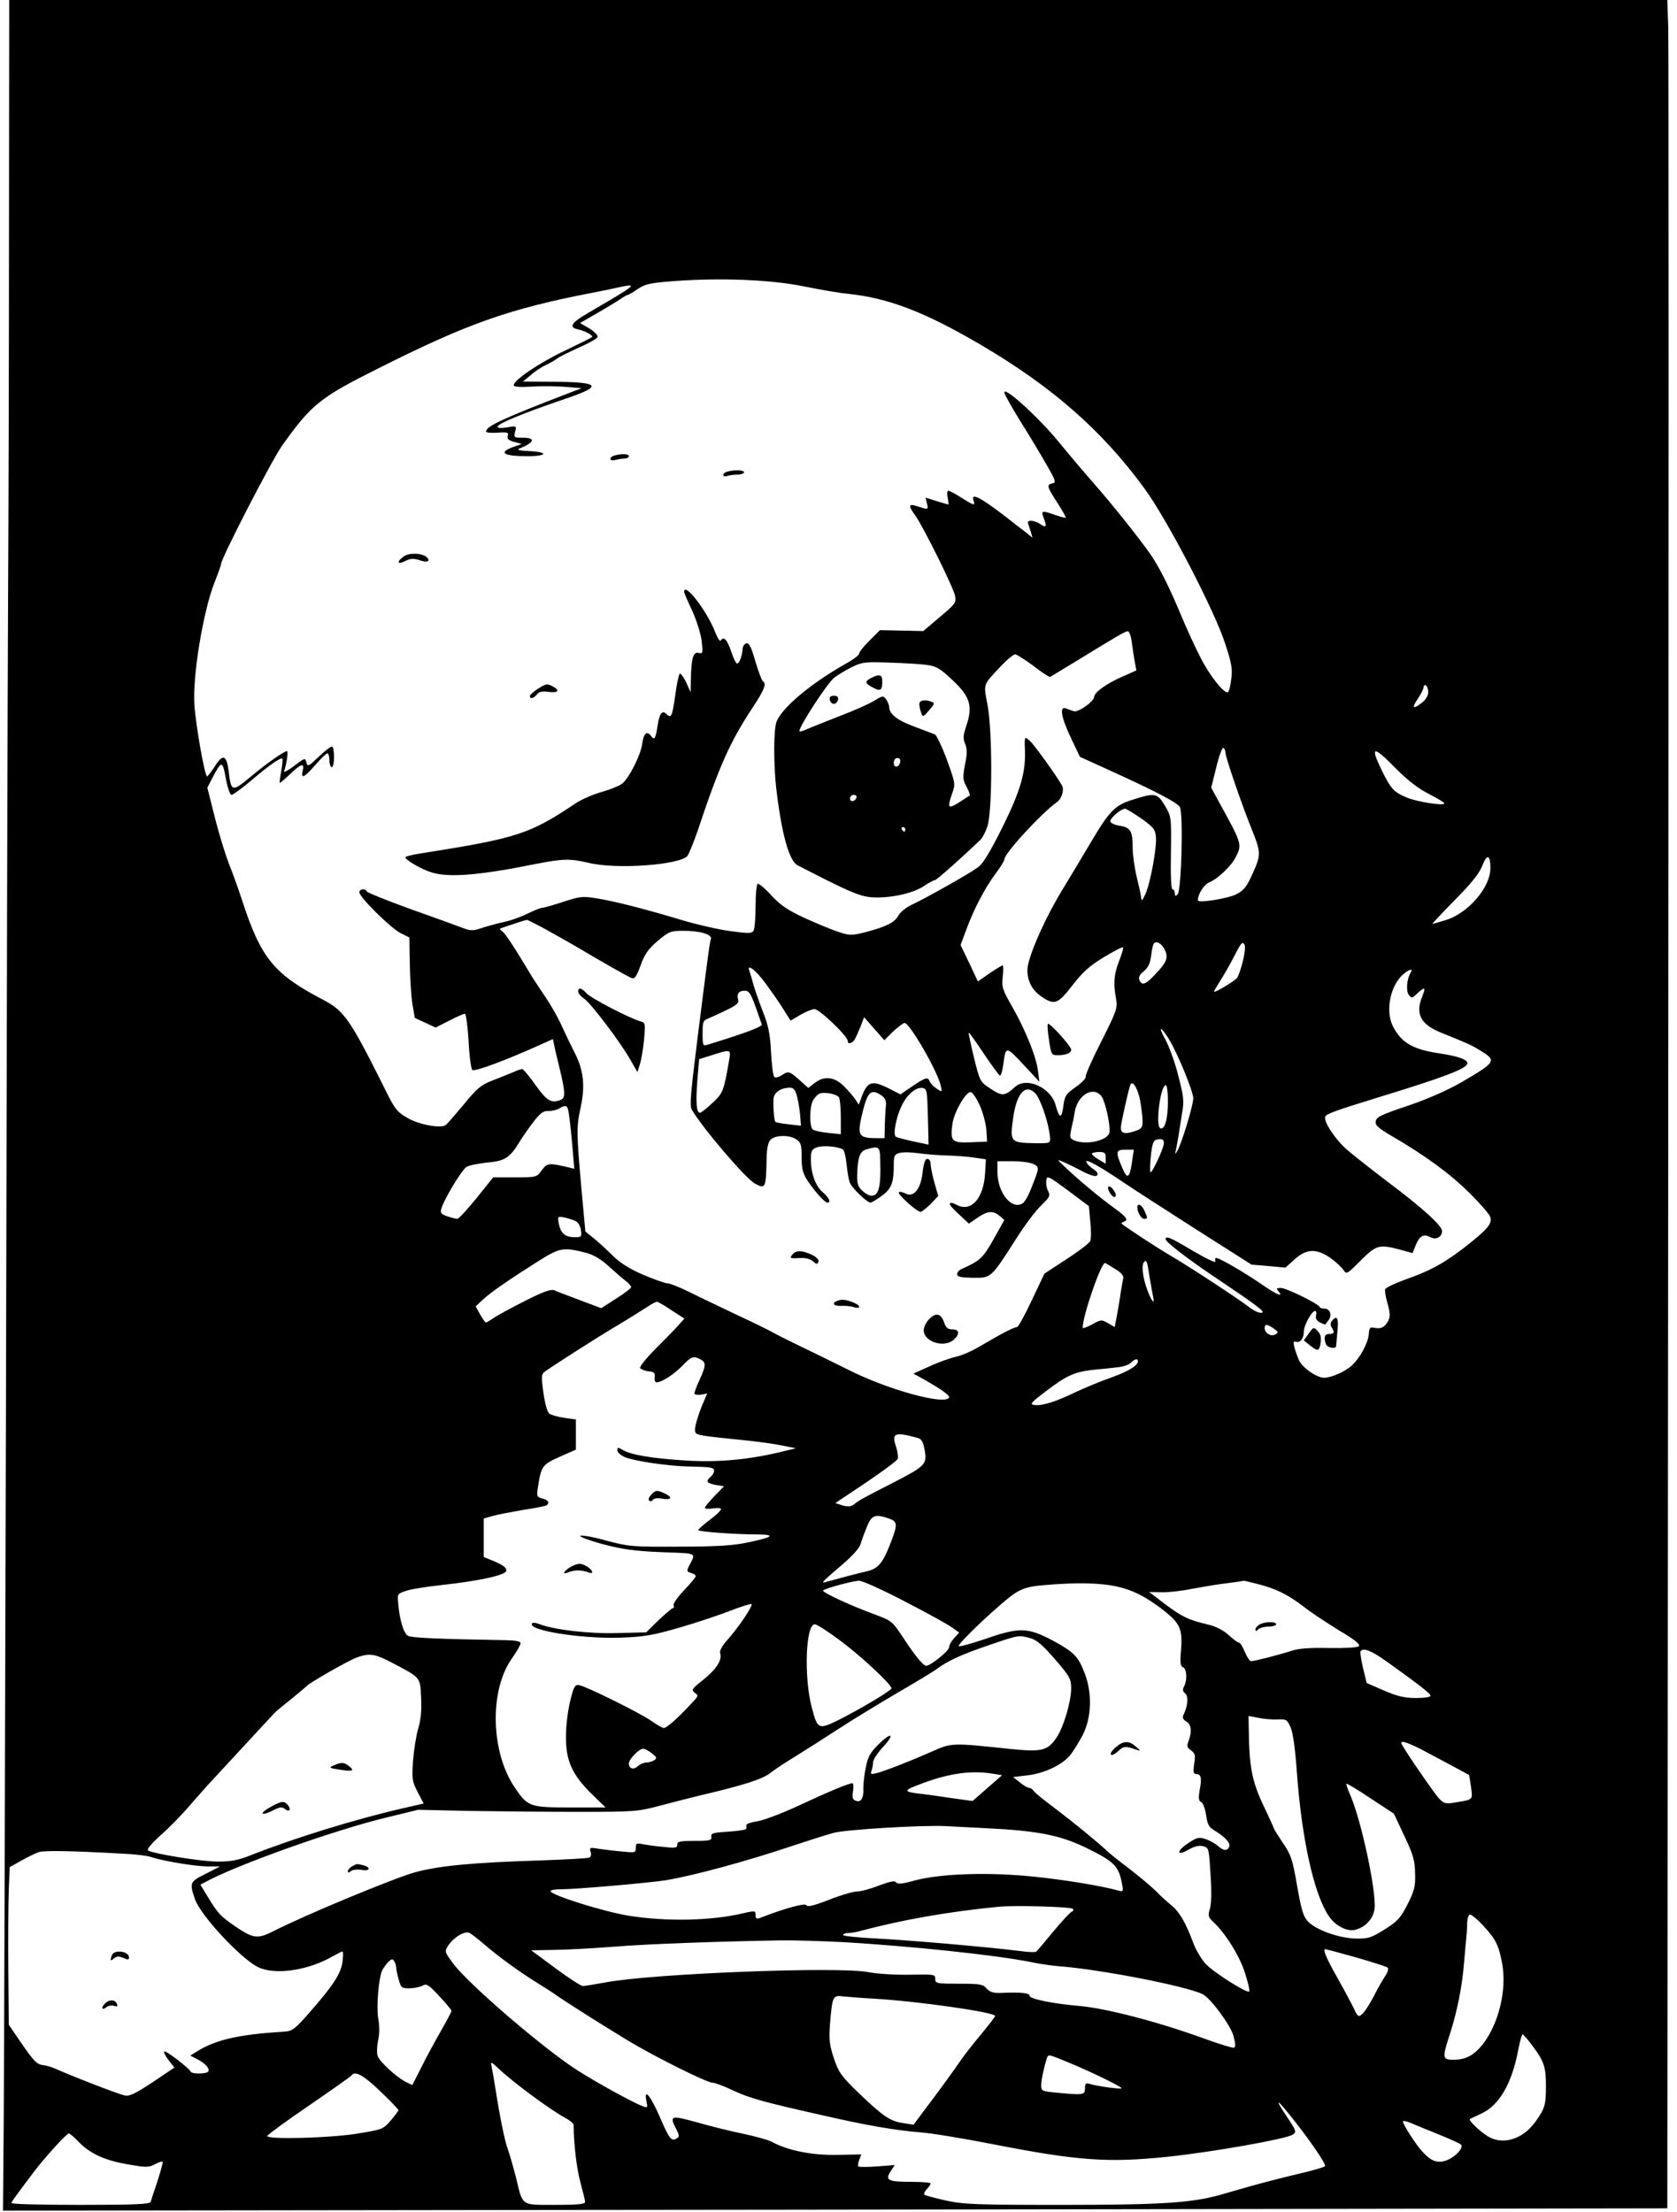 <?xml version="1.0" standalone="no"?>
<!DOCTYPE svg PUBLIC "-//W3C//DTD SVG 20010904//EN"
 "http://www.w3.org/TR/2001/REC-SVG-20010904/DTD/svg10.dtd">
<svg version="1.0" xmlns="http://www.w3.org/2000/svg"
 width="728pt" height="960pt" viewBox="0 0 728 960"
 preserveAspectRatio="xMidYMid meet">

<g transform="translate(0,960) scale(0.1,-0.1)"
fill="#000000" stroke="none">
<path d="M39 8618 c0 -541 -2 -1271 -4 -1623 -2 -352 -6 -1900 -9 -3440 -4
-1540 -8 -2969 -10 -3175 l-3 -375 2341 3 c1288 1 2913 4 3613 5 l1271 2 4
4675 c2 2571 2 4728 0 4793 l-4 117 -3599 0 -3599 0 -1 -982z m3451 -261 c69
-14 154 -29 190 -32 178 -19 332 -78 575 -220 312 -183 529 -373 713 -625 98
-133 305 -531 351 -675 27 -82 32 -108 26 -152 -3 -29 -10 -55 -14 -57 -15
-10 -79 70 -119 149 -23 44 -60 125 -83 180 -52 125 -93 207 -132 265 -45 66
-171 224 -247 310 -36 41 -106 123 -154 182 -85 104 -236 242 -236 215 0 -8
31 -63 68 -123 38 -60 89 -145 114 -189 41 -71 44 -80 27 -83 -27 -5 -24 -15
21 -84 22 -34 38 -63 36 -65 -1 -2 -22 4 -46 12 -57 20 -61 19 -50 -11 15 -39
12 -47 -12 -30 -27 19 -62 21 -55 4 2 -7 8 -24 12 -37 l7 -25 -28 23 c-16 12
-54 41 -84 65 -115 89 -159 111 -143 71 7 -21 0 -19 -54 15 -26 17 -51 30 -56
30 -5 0 -7 -13 -3 -30 3 -16 4 -30 3 -30 -1 0 -24 7 -51 15 l-48 15 6 -26 c6
-22 4 -25 -14 -20 -11 3 -29 9 -40 12 -26 7 -25 -5 3 -43 33 -45 166 -313 173
-349 6 -29 1 -36 -66 -92 l-72 -61 -94 2 -94 2 -45 -45 c-25 -24 -45 -50 -45
-56 0 -7 -26 -27 -57 -44 -153 -86 -280 -193 -302 -253 -13 -33 -13 -180 -2
-282 23 -201 56 -322 94 -341 215 -111 263 -132 315 -138 75 -7 181 14 231 47
22 15 45 27 50 27 7 0 128 108 199 177 7 7 20 31 28 55 22 62 23 410 1 528
-18 96 -22 83 62 173 25 26 51 47 58 47 6 0 42 -23 79 -50 36 -28 69 -50 73
-48 3 2 50 30 104 63 199 122 222 135 233 135 6 0 14 -21 17 -47 4 -27 9 -65
13 -85 l7 -38 -59 -26 c-69 -30 -124 -69 -124 -88 0 -20 -69 -69 -88 -63 -9 3
-25 8 -34 12 -30 12 -22 -38 21 -128 l39 -82 108 -49 c212 -96 315 -149 326
-169 15 -29 7 -362 -10 -379 -9 -9 -12 -8 -12 5 0 9 -4 17 -10 17 -6 0 -9 59
-7 158 2 156 2 157 -26 205 -33 55 -42 57 -140 26 -77 -24 -101 -48 -184 -189
-28 -47 -84 -141 -126 -210 -77 -128 -147 -290 -147 -340 0 -48 20 -87 59
-114 58 -41 73 -35 137 48 44 57 74 84 135 121 44 26 81 46 84 43 3 -2 -5 -29
-17 -59 -22 -57 -26 -96 -13 -165 7 -39 2 -53 -64 -184 -40 -78 -70 -147 -68
-153 2 -7 -17 -27 -43 -45 -43 -30 -48 -38 -54 -84 -8 -56 -17 -54 -34 7 -21
75 -126 122 -175 78 -45 -41 -56 -42 -106 -9 -47 31 -47 31 -73 136 -14 58
-24 106 -23 108 2 2 31 -39 65 -90 34 -51 66 -94 70 -96 5 -2 11 18 15 45 11
84 11 84 87 3 l70 -75 -6 46 c-7 61 -52 173 -111 278 -44 76 -47 87 -42 132 3
27 3 49 -1 49 -4 -1 -29 -16 -57 -35 l-50 -35 -37 79 -38 79 25 68 c34 91 79
177 126 241 22 29 39 57 39 63 0 26 160 200 230 250 19 14 30 51 21 69 -21 39
-120 177 -140 195 -23 21 -24 19 -22 -34 5 -100 -18 -179 -95 -336 -55 -110
-86 -162 -108 -178 -36 -27 -219 -130 -286 -162 -25 -11 -52 -33 -60 -48 -16
-30 -54 -49 -147 -73 -57 -14 -66 -14 -115 3 -29 9 -95 37 -146 60 -73 34
-104 55 -144 98 -28 31 -55 53 -59 50 -5 -3 -9 -47 -9 -97 0 -51 -4 -99 -9
-107 -8 -12 -22 -12 -103 -1 -51 7 -142 28 -203 46 -163 49 -291 82 -370 95
-66 11 -75 10 -149 -14 -43 -14 -84 -26 -91 -26 -8 0 -35 -11 -62 -24 -27 -14
-71 -30 -98 -36 -28 -6 -72 -18 -98 -26 -44 -15 -53 -15 -90 -1 -23 9 -125 46
-227 82 -102 37 -186 71 -188 76 -5 14 -32 11 -32 -4 0 -21 134 -153 177 -176
l40 -20 2 -114 c1 -63 6 -141 11 -173 6 -32 10 -60 10 -61 0 -1 21 -11 46 -22
l45 -21 59 30 c33 17 63 30 68 30 5 0 12 -53 16 -117 3 -65 11 -122 16 -127 9
-9 146 42 292 108 l58 26 6 -28 c3 -15 14 -63 25 -106 23 -97 24 -122 3 -130
-41 -16 -59 -5 -109 64 -27 39 -54 70 -58 70 -5 0 -23 -6 -40 -14 -18 -7 -58
-24 -90 -36 -49 -19 -67 -34 -124 -104 -37 -44 -72 -85 -78 -89 -20 -16 -114
1 -165 30 -44 25 -55 38 -90 108 -161 323 -184 357 -280 407 -212 111 -268
180 -350 433 -18 55 -44 126 -57 158 -13 33 -40 119 -59 193 l-34 135 19 37
c43 83 47 83 61 4 8 -41 18 -72 25 -72 6 0 45 28 86 63 79 67 128 101 135 94
2 -2 0 -26 -5 -53 -5 -27 -8 -50 -7 -52 2 -1 22 16 45 38 48 46 64 50 55 15
-9 -38 7 -30 55 25 24 28 47 50 52 50 5 0 9 -13 9 -30 0 -16 5 -30 10 -30 6 0
10 20 10 45 0 25 -4 45 -9 45 -6 0 -32 -20 -58 -45 -45 -43 -48 -44 -53 -24
-5 21 -7 20 -54 -16 -27 -20 -46 -30 -43 -22 11 28 19 87 13 87 -13 0 -92 -56
-160 -113 -78 -65 -83 -64 -93 23 -9 73 -25 80 -59 26 -16 -25 -32 -45 -35
-46 -10 0 -49 219 -55 310 -9 123 37 402 86 529 17 42 30 80 30 84 0 24 221
452 264 512 129 181 164 209 422 338 384 193 565 257 929 327 33 6 79 16 102
21 98 21 94 18 -125 -110 -74 -43 -85 -62 -41 -71 29 -6 66 -27 59 -33 -3 -3
-57 -30 -120 -60 -111 -53 -220 -127 -220 -149 0 -7 26 -9 78 -6 42 3 109 2
147 -1 l70 -6 -50 -19 c-289 -111 -365 -146 -365 -169 0 -5 22 -7 50 -5 43 3
49 1 44 -14 -4 -13 3 -19 28 -26 l33 -9 -37 -13 c-67 -25 -43 -40 63 -40 86 0
91 18 7 22 -44 2 -57 6 -43 11 65 27 72 47 16 47 -40 0 -41 1 -35 26 7 26 6
26 -35 19 -25 -4 -41 -3 -41 3 0 13 111 59 294 121 166 56 153 73 -56 74
l-128 1 33 27 c17 16 48 36 67 45 19 9 42 22 50 29 8 6 50 27 92 46 43 19 80
39 82 46 3 7 -13 23 -35 37 l-41 24 73 42 c41 24 86 51 101 61 15 11 30 19 33
19 3 0 23 11 44 26 33 22 55 26 157 34 206 15 422 6 564 -23z m533 -1643 c41
-5 58 -15 112 -66 76 -71 89 -112 60 -198 -14 -41 -15 -56 -5 -79 9 -22 9 -43
-1 -90 -10 -55 -10 -65 7 -96 10 -19 16 -36 14 -38 -3 -1 -24 -15 -47 -30 -48
-30 -52 -25 -29 41 14 38 13 44 -23 143 -21 57 -45 107 -52 111 -8 3 -48 19
-89 34 -74 27 -109 54 -110 85 0 8 -6 23 -13 33 -13 18 -15 17 -53 -6 -21 -13
-88 -43 -149 -66 -60 -24 -125 -49 -142 -57 -18 -8 -33 -12 -33 -9 0 23 122
210 152 233 13 10 45 30 73 44 46 23 58 25 165 21 63 -2 137 -6 163 -10z
m2177 -119 c0 -14 -11 -32 -26 -44 -40 -32 -48 -25 -19 16 14 21 25 44 25 51
0 7 5 10 10 7 6 -3 10 -17 10 -30z m-880 -263 c0 -18 70 -223 113 -329 41
-102 42 -112 6 -192 -27 -61 -39 -75 -73 -93 -36 -18 -166 -39 -166 -26 0 27
26 68 49 78 37 15 96 71 115 109 29 55 27 60 -69 234 l-37 68 22 89 c12 50 26
87 31 84 5 -3 9 -13 9 -22z m740 -68 c51 -51 97 -87 143 -110 37 -19 67 -37
67 -41 0 -12 -123 7 -167 27 -54 24 -64 35 -104 115 -53 109 -39 111 61 9z
m-2152 29 c-5 -25 -28 -28 -28 -4 0 12 6 21 16 21 9 0 14 -7 12 -17z m-190
-155 c-6 -18 -28 -21 -28 -4 0 9 7 16 16 16 9 0 14 -5 12 -12z m1237 -91 c53
-38 60 -47 63 -80 4 -47 -24 -199 -45 -246 -16 -34 -17 -35 -20 -11 -2 14 -11
54 -20 90 -8 36 -16 90 -16 120 0 73 -9 89 -57 96 -23 4 -40 12 -40 20 0 14
47 54 64 54 6 -1 38 -20 71 -43z m-1025 -47 c0 -5 -2 -10 -4 -10 -3 0 -8 5
-11 10 -3 6 -1 10 4 10 6 0 11 -4 11 -10z m2540 -168 c0 -83 -95 -194 -192
-225 -30 -9 -57 -17 -60 -17 -2 0 41 46 97 103 74 75 106 115 120 150 20 52
35 48 35 -11z m-4115 -258 c33 -18 97 -54 142 -80 130 -77 227 -132 245 -139
13 -5 21 6 39 55 17 48 33 71 74 106 49 41 56 44 112 44 73 0 126 -16 119 -36
-5 -14 -11 -57 -56 -414 -32 -257 -37 -309 -27 -326 42 -74 233 -299 274 -321
47 -25 48 -22 51 114 1 41 7 67 18 77 20 20 83 21 112 0 19 -13 22 -24 22 -77
0 -51 5 -70 26 -102 32 -48 75 -95 86 -95 17 0 7 22 -20 45 -32 27 -52 82 -52
144 0 35 4 43 26 51 25 10 91 4 113 -9 6 -4 13 -33 16 -64 3 -31 9 -67 14 -80
9 -23 75 -87 90 -87 4 0 26 13 48 29 43 31 53 57 53 137 0 38 3 44 26 50 14 4
48 3 77 -1 29 -4 84 -9 122 -10 39 -1 94 -5 122 -9 l53 -8 -4 -64 c-7 -107
-61 -166 -122 -134 -25 14 -38 11 -26 -5 4 -6 23 -25 43 -43 l35 -33 38 26
c44 30 66 31 95 8 l21 -18 -47 -84 c-47 -83 -58 -93 -143 -131 -8 -4 -15 -13
-15 -21 0 -11 17 -14 68 -15 80 -1 78 -3 188 169 37 59 87 125 110 146 36 35
39 42 29 61 -6 11 -10 32 -8 46 3 23 6 22 94 -43 l91 -68 6 -67 c4 -36 4 -74
0 -84 -3 -9 -50 -45 -103 -79 l-96 -63 -55 -116 c-30 -64 -59 -116 -64 -116
-13 0 -69 -29 -155 -80 -36 -22 -86 -44 -111 -49 -25 -6 -77 -24 -115 -42
l-69 -31 35 -19 c82 -46 125 -76 120 -85 -18 -34 -267 34 -440 122 -58 29
-148 73 -200 98 -52 25 -106 52 -120 60 -14 8 -83 43 -155 76 -71 34 -166 79
-210 101 -44 22 -88 39 -98 39 -10 0 -57 17 -105 37 -60 26 -101 52 -132 83
-25 25 -62 59 -82 75 l-37 30 -16 175 c-23 258 -23 278 -4 365 20 93 12 161
-26 235 -13 25 -37 75 -54 112 -16 37 -49 95 -73 130 -23 35 -48 72 -55 83
-80 133 -118 192 -132 202 -14 10 -14 12 -1 16 8 3 35 12 60 20 25 9 47 15 50
14 3 -1 32 -16 65 -33z m2700 -94 c19 -36 11 -56 -43 -112 -39 -42 -56 -47
-66 -21 -5 11 2 24 19 37 17 14 28 34 31 61 3 22 7 46 10 53 6 22 33 13 49
-18z m341 -49 c-8 -34 -20 -68 -26 -76 -13 -15 -100 -67 -100 -59 0 2 12 23
27 47 15 23 39 65 53 92 38 73 41 78 51 68 6 -6 4 -34 -5 -72z m-2089 -78 c21
-27 58 -78 82 -115 l43 -68 42 25 c24 14 51 25 62 25 21 0 144 -117 144 -138
0 -17 21 -11 32 9 4 8 15 32 24 54 l15 40 44 -50 44 -50 38 38 c22 20 44 37
50 37 22 0 143 -209 157 -273 7 -28 6 -28 -18 -12 -13 9 -27 23 -30 31 -8 21
-18 18 -76 -21 l-51 -35 -51 26 c-74 37 -93 31 -119 -41 l-11 -30 -16 25 c-10
14 -32 39 -50 57 -40 40 -86 44 -126 12 l-27 -21 -27 24 c-55 50 -58 51 -87
32 -15 -10 -30 -13 -34 -8 -5 5 -11 54 -14 109 -4 79 -12 116 -36 176 -16 42
-35 95 -41 118 -6 23 -14 49 -17 57 -11 29 17 12 54 -33z m2817 26 c-17 -27
-21 -79 -9 -96 13 -17 15 -17 37 5 34 31 39 28 22 -13 -31 -76 -7 -122 84
-158 109 -44 130 -53 167 -76 74 -45 70 -50 -80 -138 -65 -37 -147 -73 -235
-103 -114 -38 -135 -48 -138 -67 -3 -17 11 -29 70 -64 140 -81 254 -164 335
-245 45 -44 87 -92 92 -105 11 -30 -12 -56 -119 -139 -87 -66 -144 -97 -253
-135 -44 -16 -81 -34 -84 -41 -2 -6 2 -34 10 -60 15 -52 13 -69 -10 -96 -10
-11 -24 -15 -42 -12 -24 5 -27 3 -29 -27 -3 -38 -38 -103 -74 -136 -28 -26
-89 -53 -120 -53 -33 0 -97 46 -110 78 -24 61 -28 84 -14 79 19 -8 36 13 36
43 0 27 34 90 49 90 5 0 7 -9 4 -19 -3 -13 2 -23 17 -31 12 -6 23 -10 24 -8 1
2 7 10 14 19 16 21 5 49 -18 49 -10 0 -20 3 -22 8 -6 14 -145 82 -168 82 -19
0 -20 -2 -10 -15 23 -27 -5 -16 -71 29 -73 51 -185 116 -199 116 -5 0 -7 -7
-4 -15 4 -9 -40 12 -96 45 -101 60 -120 68 -120 51 0 -11 93 -83 200 -155 204
-137 235 -161 217 -164 -11 -2 -35 9 -55 25 -45 35 -243 165 -332 218 -58 33
-207 131 -220 143 -3 3 1 7 8 9 22 8 13 20 -40 59 -60 43 -154 121 -213 177
-38 36 -39 37 -10 24 17 -7 54 -25 84 -41 35 -18 57 -24 63 -18 7 7 1 16 -15
27 -14 9 -28 23 -31 31 -7 18 56 -17 164 -90 41 -28 183 -119 314 -203 l239
-152 73 -6 74 -7 40 36 c51 46 94 48 154 7 23 -16 49 -40 57 -52 15 -21 15
-21 76 40 68 68 80 71 171 47 l54 -15 14 35 c17 41 34 50 64 34 24 -13 50 1
50 27 0 23 -86 101 -230 209 -74 56 -156 121 -183 144 -51 45 -102 122 -94
143 4 12 39 25 227 83 295 90 390 127 390 149 0 17 -41 31 -128 44 -111 17
-160 47 -196 118 -30 61 -14 161 35 214 26 28 58 41 43 18z m-2845 -146 c13
-38 26 -73 28 -79 4 -10 -74 -39 -234 -88 -22 -7 -23 -5 -23 49 0 50 2 56 26
65 14 6 50 22 80 37 43 21 53 30 48 45 -7 24 3 38 29 38 18 0 26 -12 46 -67z
m1794 -141 c39 -63 107 -229 107 -259 0 -32 -52 -201 -70 -230 -10 -15 -10
-14 -5 7 3 14 8 41 11 60 3 19 10 63 15 96 10 55 8 73 -16 165 -14 57 -40 128
-56 157 -33 59 -22 62 14 4z m-1907 -89 c-24 -140 -27 -147 -73 -190 -25 -24
-50 -43 -54 -43 -16 0 -19 44 -12 139 l8 94 55 17 c81 26 83 26 76 -17z m1784
-182 c5 -30 10 -69 10 -87 0 -28 -4 -34 -35 -44 -48 -16 -64 -8 -58 27 5 34
32 152 39 172 9 27 33 -11 44 -68z m120 0 c0 -77 -13 -125 -33 -118 -22 8 0
187 24 187 5 0 9 -31 9 -69z m-1612 27 c6 -18 12 -56 15 -83 l4 -51 -53 6
c-29 3 -55 8 -58 11 -6 5 -10 65 -8 100 2 27 30 47 69 48 16 1 24 -7 31 -31z
m570 -94 l3 -122 -67 14 c-36 8 -70 17 -75 20 -13 8 0 82 24 132 23 50 62 84
91 80 20 -3 21 -11 24 -124z m466 101 c20 -20 52 -110 61 -168 8 -52 10 -49
-60 -49 -110 2 -112 4 -96 115 15 103 53 144 95 102z m-852 -18 c4 -6 8 -45 8
-86 l0 -74 -56 6 c-31 3 -61 10 -66 15 -15 15 -14 97 1 125 8 14 21 28 30 31
25 7 74 -3 83 -17z m185 8 c15 -11 21 -23 19 -43 -2 -15 -4 -53 -5 -84 l-1
-58 -32 0 c-84 0 -89 10 -62 119 21 83 37 97 81 66z m426 -42 c14 -32 27 -80
29 -108 l3 -50 -72 -3 c-82 -3 -89 4 -78 83 8 50 57 135 78 135 8 0 26 -26 40
-57z m531 35 c16 -27 37 -124 32 -153 -5 -34 -96 -56 -149 -36 -23 9 -24 13
-17 48 5 21 12 54 15 74 12 79 85 119 119 67z m-2319 -50 c5 -17 12 -74 21
-177 l7 -84 -24 6 c-86 20 -93 20 -117 -12 -22 -31 -23 -31 -117 -31 l-94 0
-72 -90 c-40 -49 -77 -90 -84 -90 -7 0 -26 5 -44 11 -26 9 -31 15 -25 33 11
40 89 169 109 181 11 7 51 15 89 19 76 6 99 21 139 86 11 19 38 58 60 87 31
41 44 51 66 51 15 -1 36 4 47 10 25 15 34 15 39 0z m2587 -154 c-5 -29 -52
-128 -58 -122 -2 3 -2 35 2 71 5 49 11 67 23 70 26 7 36 1 33 -19z m-1231 -66
c4 -121 -6 -158 -39 -158 -9 0 -26 10 -39 22 -18 17 -23 31 -22 67 2 78 12
104 39 112 56 16 60 13 61 -43z m1094 -5 c-11 -79 -21 -85 -44 -30 -29 68 -28
77 15 77 l36 0 -7 -47z m-115 11 l0 -25 -30 18 c-16 9 -30 21 -30 25 0 4 14 8
30 8 26 0 30 -4 30 -26z m-315 -26 c28 -13 28 -15 -9 -107 -11 -30 -28 -59
-37 -64 -48 -30 -109 47 -109 136 l0 47 65 0 c35 0 76 -5 90 -12z m-1984 -249
c9 -5 19 -22 21 -39 4 -28 2 -30 -27 -30 -41 0 -61 17 -69 58 -6 33 -6 34 27
27 17 -4 39 -11 48 -16z m48 -138 c28 -8 62 -28 90 -54 26 -23 58 -52 74 -64
15 -11 27 -25 27 -29 0 -5 -29 -28 -65 -50 l-65 -42 -93 35 c-50 19 -101 38
-112 43 -15 5 -48 -7 -125 -46 -58 -29 -118 -62 -135 -73 -16 -12 -33 -21 -36
-21 -3 0 -14 16 -25 35 l-19 35 30 28 c36 34 120 91 240 167 97 61 110 63 214
36z m2441 -102 c6 -35 13 -75 16 -89 9 -41 -12 -10 -30 44 -17 52 -21 98 -9
109 10 11 13 3 23 -64z m-147 32 c25 -15 36 -29 33 -40 -2 -9 -7 -36 -11 -61
-3 -25 -11 -69 -16 -98 l-10 -52 -29 17 c-28 16 -31 16 -70 -6 -22 -12 -40
-18 -40 -14 0 53 82 289 98 281 4 -2 24 -14 45 -27z m-1928 -178 l56 -36 -23
-26 c-12 -14 -57 -60 -99 -102 -42 -42 -74 -81 -70 -87 3 -5 20 -12 36 -14 25
-2 29 -7 27 -25 -2 -13 2 -23 8 -23 22 0 75 34 111 71 40 42 49 45 80 29 25
-14 24 -27 -5 -91 -14 -29 -23 -56 -21 -59 3 -4 16 -5 30 -3 l25 5 -25 -59
c-13 -33 -25 -72 -27 -88 -3 -28 0 -30 42 -37 25 -4 97 -12 160 -18 63 -6 142
-17 175 -24 l60 -12 -70 -17 c-138 -33 -272 -45 -410 -36 -145 9 -239 25 -272
46 -20 12 -23 12 -23 -2 0 -9 15 -22 34 -30 39 -16 184 -38 271 -40 103 -2
115 -4 115 -19 0 -7 -7 -19 -15 -26 -23 -19 -18 -27 21 -35 l37 -6 -42 -43
c-22 -23 -41 -46 -41 -50 0 -5 16 -6 35 -3 19 3 35 2 35 -3 0 -6 -22 -27 -49
-47 -28 -21 -50 -41 -50 -44 -1 -7 160 -19 259 -19 80 -1 66 -12 -45 -35 -60
-13 -134 -18 -295 -18 -206 -1 -219 0 -317 26 -57 16 -108 25 -114 21 -6 -3
38 -20 97 -36 87 -23 139 -30 256 -35 161 -6 150 0 117 -64 -8 -17 -7 -21 10
-26 12 -3 21 -9 21 -14 0 -5 -23 -33 -50 -61 -28 -29 -48 -58 -46 -65 3 -7 2
-13 -3 -13 -4 0 -32 -24 -62 -52 l-54 -53 -124 -3 c-120 -4 -277 14 -340 39
-13 5 -26 7 -30 4 -30 -30 210 -69 384 -63 104 4 139 10 263 46 78 23 176 56
218 73 42 16 81 28 86 27 10 -4 -57 -104 -108 -160 -20 -23 -31 -44 -28 -53
11 -28 -16 -70 -72 -115 -51 -40 -54 -45 -38 -57 17 -12 16 -15 -12 -44 -59
-64 -109 -109 -122 -109 -7 0 -31 14 -55 31 -45 32 -278 148 -313 155 -18 3
-23 -5 -38 -66 -10 -39 -19 -107 -19 -153 -2 -107 26 -169 111 -253 l61 -59
-154 0 c-175 0 -184 3 -240 86 -105 154 -111 420 -14 559 22 31 39 61 39 68 0
8 -21 12 -62 13 -296 5 -411 10 -427 19 -19 10 -38 74 -43 149 -3 33 -1 35 41
48 24 7 90 17 145 23 166 18 280 43 284 62 2 12 -11 23 -47 39 l-51 21 0 84 0
83 38 11 c20 6 79 17 131 26 52 8 98 17 103 20 16 10 8 24 -18 30 -23 6 -25
10 -19 48 14 92 20 100 95 133 l70 31 0 66 0 65 -50 7 c-27 4 -56 12 -65 18
-9 7 -19 42 -26 91 -10 73 -9 81 8 93 38 27 231 151 318 202 50 30 105 65 124
77 19 13 38 23 43 23 4 0 33 -16 63 -37z m2614 -79 c21 -15 22 -18 7 -26 -19
-11 -46 6 -46 28 0 18 10 18 39 -2z m-589 -142 c0 -19 -41 -44 -116 -71 -44
-15 -113 -44 -154 -63 -89 -43 -147 -61 -180 -56 -21 3 -15 10 51 60 89 68
124 84 209 93 36 3 83 8 105 11 22 2 46 11 54 19 17 17 31 20 31 7z m-960
-332 c20 -5 27 -15 34 -54 11 -61 4 -69 -136 -141 -135 -69 -148 -76 -170 -94
-13 -10 -26 -12 -50 -5 l-32 10 133 89 c73 49 135 95 138 103 3 7 0 31 -7 52
-20 60 -7 66 90 40z m-121 -351 c37 -13 38 -25 10 -99 -35 -92 -55 -117 -102
-129 -40 -9 -122 -31 -177 -46 -30 -9 -28 -7 73 80 39 34 70 68 73 84 4 14 16
47 27 74 21 51 36 57 96 36z m73 -362 c97 -50 189 -101 204 -113 l28 -20 -22
-24 c-12 -13 -22 -31 -22 -40 0 -15 -80 -80 -99 -80 -13 0 -47 41 -99 120 -49
74 -50 75 -128 104 -106 39 -228 96 -221 103 10 9 130 42 157 42 14 0 105 -41
202 -92z m1531 77 c77 -20 128 -45 197 -98 30 -24 99 -69 152 -102 68 -40 94
-61 87 -69 -6 -6 -58 -9 -130 -8 -82 2 -133 -2 -162 -12 -52 -17 -161 -45
-176 -45 -6 0 -18 18 -27 40 -9 22 -20 40 -25 40 -5 0 -26 15 -46 34 -25 22
-57 38 -93 46 -81 19 -108 32 -183 88 l-68 52 53 -1 c29 -1 89 6 133 15 44 8
112 20 150 24 39 5 72 10 74 11 2 0 30 -6 64 -15z m-619 -9 c74 -16 133 -46
213 -109 66 -53 77 -79 70 -167 -5 -56 -3 -71 9 -76 16 -6 19 -55 4 -83 -7
-13 -6 -21 5 -30 15 -12 11 -57 -7 -92 -6 -13 -3 -21 12 -30 22 -14 25 -42 10
-84 -9 -23 -7 -29 10 -41 18 -13 20 -21 14 -59 -5 -36 -3 -44 9 -44 21 0 25
-17 15 -69 -6 -36 -5 -47 7 -53 8 -5 17 -30 21 -57 5 -38 12 -51 33 -64 47
-28 74 -56 67 -72 -7 -20 -25 -19 -50 4 -12 10 -35 23 -53 29 -27 9 -37 7 -72
-16 -54 -35 -56 -61 -3 -31 26 15 46 20 64 16 26 -7 26 -9 33 -123 5 -72 4
-129 -3 -150 -9 -29 -7 -35 15 -56 53 -49 116 -150 138 -223 13 -40 21 -76 18
-79 -9 -9 -158 85 -190 121 -18 20 -42 60 -53 90 -32 87 -60 134 -93 162 -18
14 -48 41 -67 61 -19 19 -71 63 -115 97 -44 33 -89 69 -100 80 -49 45 -147
125 -225 184 -47 35 -89 69 -93 76 -4 7 -13 13 -20 13 -7 1 -25 11 -40 24
l-29 23 59 7 c74 8 151 44 187 86 15 18 40 59 57 91 37 74 41 177 9 263 -29
77 -47 95 -141 146 -108 57 -144 58 -293 6 -59 -20 -111 -34 -114 -31 -9 9
195 200 246 231 33 21 63 29 125 34 137 12 239 10 311 -5z m-1195 -237 c90
-67 221 -189 221 -206 0 -9 -130 -87 -229 -137 -87 -43 -92 -41 -116 50 -36
132 -28 365 12 365 9 0 59 -32 112 -72z m823 12 c29 -8 55 -31 108 -92 64 -74
70 -85 70 -126 0 -57 -33 -169 -63 -213 -39 -58 -64 -64 -202 -50 -256 27
-253 27 -341 -12 -100 -44 -201 -83 -238 -93 -25 -6 -28 -5 -23 10 4 10 7 26
7 37 0 11 19 40 41 64 55 59 41 71 -16 15 -36 -35 -47 -54 -56 -99 -7 -31 -11
-72 -11 -91 2 -44 -10 -65 -33 -56 -14 5 -16 14 -12 41 3 19 2 35 -3 35 -15 0
-98 -34 -235 -98 -71 -33 -151 -63 -177 -67 -27 -4 -48 -11 -48 -16 0 -5 0
-12 0 -16 0 -5 -35 -10 -77 -13 -67 -4 -78 -7 -75 -22 3 -16 -6 -18 -73 -18
-63 0 -75 -3 -75 -16 0 -15 -8 -16 -62 -10 -35 3 -75 9 -90 12 -24 5 -28 3
-28 -16 0 -22 -2 -22 -62 -16 -35 3 -80 9 -102 12 -35 6 -38 5 -32 -14 4 -12
1 -22 -7 -25 -8 -3 -104 -8 -213 -12 -291 -9 -437 -23 -541 -51 -86 -23 -475
-184 -614 -255 -72 -36 -88 -34 -168 20 -64 44 -76 57 -119 128 l-32 53 23 12
c130 72 561 226 787 280 l135 33 220 -5 c121 -2 335 -4 475 -4 248 0 258 1
360 28 58 15 130 34 160 41 200 47 279 72 316 101 21 17 71 49 109 72 39 24
122 77 185 118 63 41 178 111 255 156 77 45 154 91 170 103 46 35 110 64 215
100 142 49 141 49 192 35z m1544 -99 c147 -105 194 -142 194 -151 0 -6 -28
-10 -62 -10 -49 0 -81 7 -139 32 l-76 33 -16 65 c-8 35 -13 68 -11 72 11 18
45 5 110 -41z m-4308 -11 c119 -63 116 -59 120 -148 3 -52 -1 -96 -12 -133 -9
-29 -19 -93 -23 -141 -5 -80 -4 -90 20 -136 l26 -50 -92 -21 c-208 -48 -467
-128 -655 -202 -57 -23 -88 -29 -147 -29 -68 0 -274 33 -302 48 -7 5 13 29 57
69 38 33 97 94 131 135 35 40 66 75 69 78 3 3 69 75 148 160 78 85 148 160
154 165 50 40 124 101 128 106 11 14 185 113 219 125 56 20 77 17 159 -26z
m3838 -243 c38 2 42 -1 57 -35 10 -23 20 -96 27 -197 21 -286 73 -521 136
-618 29 -45 81 -72 117 -63 44 11 78 47 84 91 9 73 -58 387 -106 495 -11 25
-18 46 -16 48 2 2 49 -26 104 -63 l102 -67 45 -96 c39 -82 46 -107 47 -163 2
-57 -3 -75 -33 -135 -31 -60 -43 -73 -100 -109 -58 -36 -71 -40 -125 -39 -72
2 -169 36 -206 73 -21 22 -29 47 -48 155 -20 115 -26 135 -62 187 -21 32 -39
60 -39 63 0 2 -21 49 -47 103 -48 102 -60 165 -62 326 l-1 59 43 -8 c23 -5 60
-8 83 -7z m624 -130 c49 -26 192 -102 207 -111 1 -1 5 -25 9 -53 7 -58 12 -53
-79 -68 -31 -5 -41 -2 -61 20 -20 22 -140 195 -160 233 -12 20 15 14 84 -21z
m-3340 -17 c21 -17 23 -21 10 -30 -8 -5 -24 -10 -34 -10 -11 0 -27 -7 -37 -16
-19 -17 -39 -11 -39 12 0 18 44 64 62 64 7 0 24 -9 38 -20z m1477 -88 l43 -7
-64 -56 -64 -56 -94 13 c-51 8 -117 17 -146 20 -62 8 -59 14 23 44 118 44 211
56 302 42z m-27 -237 c225 -11 321 -30 435 -85 117 -57 139 -78 153 -143 10
-47 9 -49 -12 -43 -75 21 -234 47 -371 61 -196 20 -402 13 -514 -17 -54 -15
-76 -17 -81 -8 -5 8 -26 4 -75 -14 -37 -15 -80 -26 -96 -26 -16 0 -71 -16
-121 -36 -67 -26 -93 -32 -98 -23 -7 10 -94 -14 -202 -56 -14 -5 -18 -2 -18
13 0 19 -2 20 -57 7 -138 -32 -330 -36 -493 -10 -111 18 -340 90 -340 107 0 5
22 8 48 8 64 0 383 28 452 39 125 21 353 83 555 151 66 22 145 47 175 55 53
14 380 34 485 29 28 -2 106 -5 175 -9z m-3740 -111 c46 -2 98 -8 115 -14 54
-18 189 -40 245 -41 l55 0 -62 -32 c-69 -34 -71 -39 -47 -109 23 -70 198 -258
274 -296 74 -36 219 -15 328 49 18 10 36 19 39 19 3 0 3 -20 0 -44 -7 -52 -40
-103 -140 -217 -67 -77 -78 -85 -113 -87 -194 -12 -293 -34 -374 -83 l-34 -21
29 -15 c35 -17 57 -42 49 -54 -6 -11 -71 -12 -76 -1 -6 15 -109 94 -115 88 -3
-3 5 -20 19 -38 l25 -32 -95 -64 c-76 -50 -101 -62 -121 -57 -28 6 -232 85
-291 112 -19 9 -45 17 -58 19 -32 3 -43 14 -102 100 l-52 76 -2 241 c-1 133 0
287 2 343 l4 100 50 28 c28 16 62 32 76 37 25 8 141 6 372 -7z m4117 -239 c5
-4 2 -10 -4 -12 -7 -3 -43 -41 -80 -86 -37 -45 -71 -85 -75 -88 -5 -3 -36 -2
-71 3 -144 18 -483 47 -619 54 -82 4 -148 11 -148 15 0 5 10 9 21 9 12 0 38 4
58 10 176 47 379 83 596 104 68 7 314 0 322 -9z m1781 -72 c56 -61 68 -85 83
-166 21 -113 -15 -262 -85 -351 -38 -47 -73 -66 -126 -66 -49 0 -50 7 -16 111
31 96 53 205 61 304 4 44 8 94 10 110 2 17 4 47 4 68 1 21 6 37 13 37 6 0 32
-21 56 -47z m-4329 -88 c61 -52 147 -114 224 -162 29 -18 66 -41 82 -53 41
-29 207 -134 313 -198 115 -69 341 -182 366 -182 10 0 51 -15 90 -34 71 -33
128 -49 386 -107 187 -43 319 -66 425 -74 50 -4 190 -27 312 -51 373 -73 503
-82 763 -55 197 21 514 77 542 96 17 11 15 17 -23 74 -75 111 -35 73 70 -66
59 -79 98 -140 93 -145 -5 -5 -58 -20 -118 -34 -60 -14 -149 -37 -199 -51 -49
-14 -112 -32 -140 -40 -122 -34 -253 -43 -681 -43 -377 0 -429 2 -508 19 -48
11 -90 22 -93 25 -4 3 1 14 10 24 10 10 17 22 17 25 0 4 -37 7 -82 7 -103 0
-117 7 -92 45 l18 28 -76 -6 c-42 -3 -79 -3 -82 0 -2 3 -1 16 4 28 l9 24 -107
-2 c-108 -2 -212 19 -282 57 -14 8 -70 23 -125 35 -55 11 -146 34 -202 50
-112 31 -118 29 -87 -31 13 -25 14 -32 2 -39 -23 -15 -32 -4 -73 91 -41 95
-71 130 -59 71 6 -30 6 -31 -18 -22 -44 17 -200 103 -283 156 -147 95 -463
366 -535 459 -41 55 -41 55 -24 82 25 37 73 65 93 54 9 -5 40 -29 70 -55z
m1561 15 c306 -19 645 -55 800 -85 41 -9 98 -17 125 -19 176 -13 545 -84 625
-121 33 -15 124 -137 135 -183 9 -34 9 -48 1 -50 -6 -1 -63 16 -126 39 -206
75 -435 134 -550 143 -107 9 -210 30 -210 43 0 13 -36 17 -127 13 -31 -1 -46
4 -60 19 -16 19 -29 21 -120 21 -98 0 -103 1 -103 21 0 20 -4 20 -112 18 -64
-1 -141 4 -177 11 -126 26 -946 -6 -1146 -45 -44 -8 -87 -15 -95 -15 -8 0 -62
35 -120 78 l-104 77 109 2 c61 1 175 8 255 14 132 11 455 23 720 27 58 1 184
-3 280 -8z m2217 -66 c70 -20 132 -40 137 -44 5 -5 0 -21 -11 -37 -10 -15 -32
-53 -47 -83 -31 -59 -54 -90 -67 -90 -5 0 -15 15 -22 33 -8 17 -40 77 -71 132
-50 89 -65 125 -52 125 2 0 62 -16 133 -36z m-4167 -44 c0 -8 5 -32 11 -52 9
-35 13 -38 45 -38 19 0 45 5 57 11 18 11 27 6 74 -45 29 -31 53 -60 53 -64 0
-4 -21 -43 -46 -87 -25 -44 -64 -115 -85 -158 l-39 -77 -31 15 c-41 22 -109
85 -119 110 -5 12 -4 42 1 67 7 29 7 65 1 96 -9 52 2 181 18 212 6 10 17 26
26 35 14 13 19 14 25 3 5 -7 9 -20 9 -28z m2075 -135 c190 -11 525 -59 525
-75 0 -3 -26 -37 -58 -76 -32 -38 -74 -91 -93 -119 -34 -49 -85 -120 -163
-223 l-40 -54 -45 7 c-57 8 -87 29 -195 132 -75 73 -86 89 -106 149 -19 57
-22 80 -17 148 10 121 12 127 56 121 20 -2 81 -7 136 -10z m2858 -205 c50 -67
58 -92 58 -173 0 -84 -4 -98 -47 -158 -55 -75 -141 -101 -206 -61 -34 21 -85
70 -77 75 2 1 25 12 51 24 78 37 132 132 159 277 7 36 15 66 19 66 3 0 23 -23
43 -50z m-2007 -75 c97 -40 228 -105 223 -109 -5 -5 -111 10 -138 19 -18 5
-21 2 -21 -19 0 -29 -6 -30 -122 -19 -65 6 -68 7 -68 32 0 23 12 79 25 119 6
16 5 17 101 -23z m-2340 -138 c55 -41 119 -84 142 -96 23 -12 42 -27 42 -34 1
-86 13 -186 29 -247 11 -41 21 -81 21 -87 0 -10 -32 -13 -130 -13 -150 0 -140
-7 -170 119 -11 42 -26 96 -35 121 -15 42 -34 135 -56 275 -5 33 -12 71 -15
85 -5 24 -3 23 33 -11 21 -20 83 -71 139 -112z m-656 17 c44 -42 80 -80 80
-83 -1 -3 -16 -24 -34 -45 -33 -38 -36 -39 -147 -57 -118 -19 -389 -26 -389
-10 0 4 81 64 181 132 99 68 183 127 185 131 14 22 52 1 124 -68z m4600 -190
c47 -19 88 -38 92 -42 13 -13 -21 -51 -58 -67 -41 -17 -71 -7 -110 37 -26 27
-84 118 -84 130 0 5 17 1 38 -8 20 -9 75 -31 122 -50z m-5909 -30 c49 -51 113
-81 214 -98 78 -14 90 -14 117 0 16 9 32 14 34 11 2 -2 -8 -39 -22 -83 -15
-43 -28 -85 -30 -91 -3 -10 -72 -13 -304 -13 -165 0 -300 3 -300 8 1 7 11 21
99 138 50 65 140 164 150 164 4 0 23 -16 42 -36z"/>
<path d="M2668 7623 c-10 -2 -18 -9 -18 -15 0 -6 10 -8 23 -4 12 3 30 6 40 6
9 0 17 5 17 10 0 10 -30 12 -62 3z"/>
<path d="M3158 7553 c-10 -2 -18 -9 -18 -15 0 -5 7 -7 16 -4 9 3 29 6 45 6 16
0 29 5 29 10 0 10 -40 12 -72 3z"/>
<path d="M1753 7185 c-33 -23 -28 -38 6 -20 23 11 36 12 61 4 33 -12 51 -6 33
12 -19 19 -77 21 -100 4z"/>
<path d="M2970 7031 c0 -5 16 -42 35 -82 19 -42 37 -99 41 -131 6 -53 5 -56
-13 -52 -24 7 -32 -24 -34 -115 l-1 -56 -19 43 c-11 23 -24 40 -28 38 -4 -3
-14 -46 -20 -96 -13 -90 -17 -100 -38 -79 -18 18 -30 3 -38 -48 -9 -60 -14
-68 -29 -47 -18 24 -32 11 -38 -34 -7 -51 -58 -151 -88 -174 -14 -10 -54 -26
-90 -36 -36 -10 -86 -32 -110 -48 -200 -134 -254 -152 -667 -217 -40 -6 -73
-14 -73 -18 0 -12 71 -53 115 -66 75 -23 208 -12 450 37 118 23 150 24 230 5
122 -30 400 -9 430 31 7 11 27 60 44 109 92 277 140 385 237 532 53 80 63 106
45 117 -4 3 -19 42 -32 86 -17 60 -27 80 -38 78 -9 -2 -16 -12 -17 -23 -2 -30
-14 -65 -24 -65 -5 0 -16 22 -25 50 -18 53 -33 70 -45 51 -4 -8 -13 5 -24 32
-35 93 -136 224 -136 178z"/>
<path d="M2333 6609 c-18 -12 -33 -25 -33 -30 0 -14 16 -11 31 7 9 12 24 15
51 11 41 -5 50 6 19 23 -26 14 -31 13 -68 -11z"/>
<path d="M4549 5156 c-3 -3 -1 -35 5 -71 9 -62 11 -65 37 -65 36 0 59 9 59 24
0 15 -94 119 -101 112z"/>
<path d="M3783 6658 c-30 -15 -29 -24 6 -42 33 -18 41 -13 41 26 0 30 -11 34
-47 16z"/>
<path d="M3602 6563 c2 -10 10 -18 18 -18 8 0 16 8 18 18 2 12 -3 17 -18 17
-15 0 -20 -5 -18 -17z"/>
<path d="M3991 6543 c0 -10 4 -26 8 -37 6 -17 8 -17 22 -3 37 42 39 45 23 51
-30 12 -54 6 -53 -11z"/>
<path d="M2510 5296 c0 -7 11 -21 25 -30 30 -20 155 -185 201 -265 l31 -54 11
34 c6 19 14 67 18 107 6 71 6 73 -16 79 -44 12 -215 100 -234 122 -22 24 -36
27 -36 7z"/>
<path d="M4005 4511 c-8 -73 -39 -110 -75 -91 -12 6 -25 9 -28 5 -8 -7 77 -84
94 -85 5 0 25 16 44 34 l33 35 -17 59 c-9 32 -16 68 -16 80 0 12 -6 22 -14 22
-10 0 -16 -18 -21 -59z"/>
<path d="M3440 4155 c-14 -17 -10 -18 38 -15 19 1 41 -5 52 -15 14 -13 18 -13
23 -2 3 9 -7 20 -29 31 -43 20 -68 20 -84 1z"/>
<path d="M3633 3953 c-25 -10 -12 -23 20 -21 17 1 42 -1 55 -6 13 -4 22 -3 22
2 0 6 -14 15 -31 21 -34 12 -46 12 -66 4z"/>
<path d="M4034 3875 c-13 -13 -24 -35 -24 -49 0 -50 89 -78 130 -41 28 25 25
45 -6 45 -19 0 -28 7 -35 29 -14 40 -35 46 -65 16z"/>
<path d="M4810 4444 c0 -15 22 -44 30 -39 6 4 5 14 -3 25 -11 19 -27 27 -27
14z"/>
<path d="M4941 4340 c6 -16 17 -30 25 -30 17 0 17 2 2 35 -17 37 -40 34 -27
-5z"/>
<path d="M5782 3867 c-7 -8 -7 -18 -2 -27 15 -23 12 -30 -10 -30 -20 0 -25
-15 -14 -44 6 -16 44 -23 44 -8 1 4 3 33 6 65 6 56 -2 71 -24 44z"/>
<path d="M5681 3812 l-21 -30 26 -21 c36 -28 41 -27 47 12 3 22 0 37 -13 50
-17 18 -18 18 -39 -11z"/>
<path d="M2826 3111 c-10 -11 -13 -21 -7 -25 5 -4 13 -1 16 5 5 6 21 8 41 4
40 -7 45 7 9 23 -34 16 -39 15 -59 -7z"/>
<path d="M2483 2802 c-33 -16 -48 -41 -15 -26 9 4 28 8 42 8 14 0 33 -4 43 -8
29 -13 20 12 -10 28 -24 12 -32 11 -60 -2z"/>
<path d="M5468 2549 c-10 -5 -18 -15 -18 -21 0 -9 3 -9 12 0 7 7 27 12 45 12
18 0 33 5 33 10 0 13 -50 12 -72 -1z"/>
<path d="M4843 2016 c-15 -13 -25 -28 -20 -32 4 -4 18 3 32 16 23 22 31 22 80
5 17 -6 17 -4 -4 14 -30 27 -54 26 -88 -3z"/>
<path d="M1528 1499 c-10 -5 -18 -15 -18 -21 0 -7 4 -7 14 1 7 6 27 8 45 5 36
-7 44 10 9 20 -29 7 -30 7 -50 -5z"/>
<path d="M1450 1938 c-24 -10 -22 -12 25 -19 56 -9 67 -5 39 16 -22 17 -31 17
-64 3z"/>
<path d="M1178 1759 c-21 -11 -38 -24 -38 -29 0 -6 18 -1 41 10 32 17 44 19
55 9 19 -16 30 -4 14 16 -16 19 -27 19 -72 -6z"/>
<path d="M486 1114 c-9 -24 -7 -28 9 -14 12 10 21 10 40 2 20 -9 25 -9 25 2 0
27 -64 36 -74 10z"/>
<path d="M456 904 c-20 -19 -13 -32 7 -15 8 6 22 8 32 5 13 -5 16 -3 13 7 -7
21 -33 22 -52 3z"/>
</g>
</svg>
